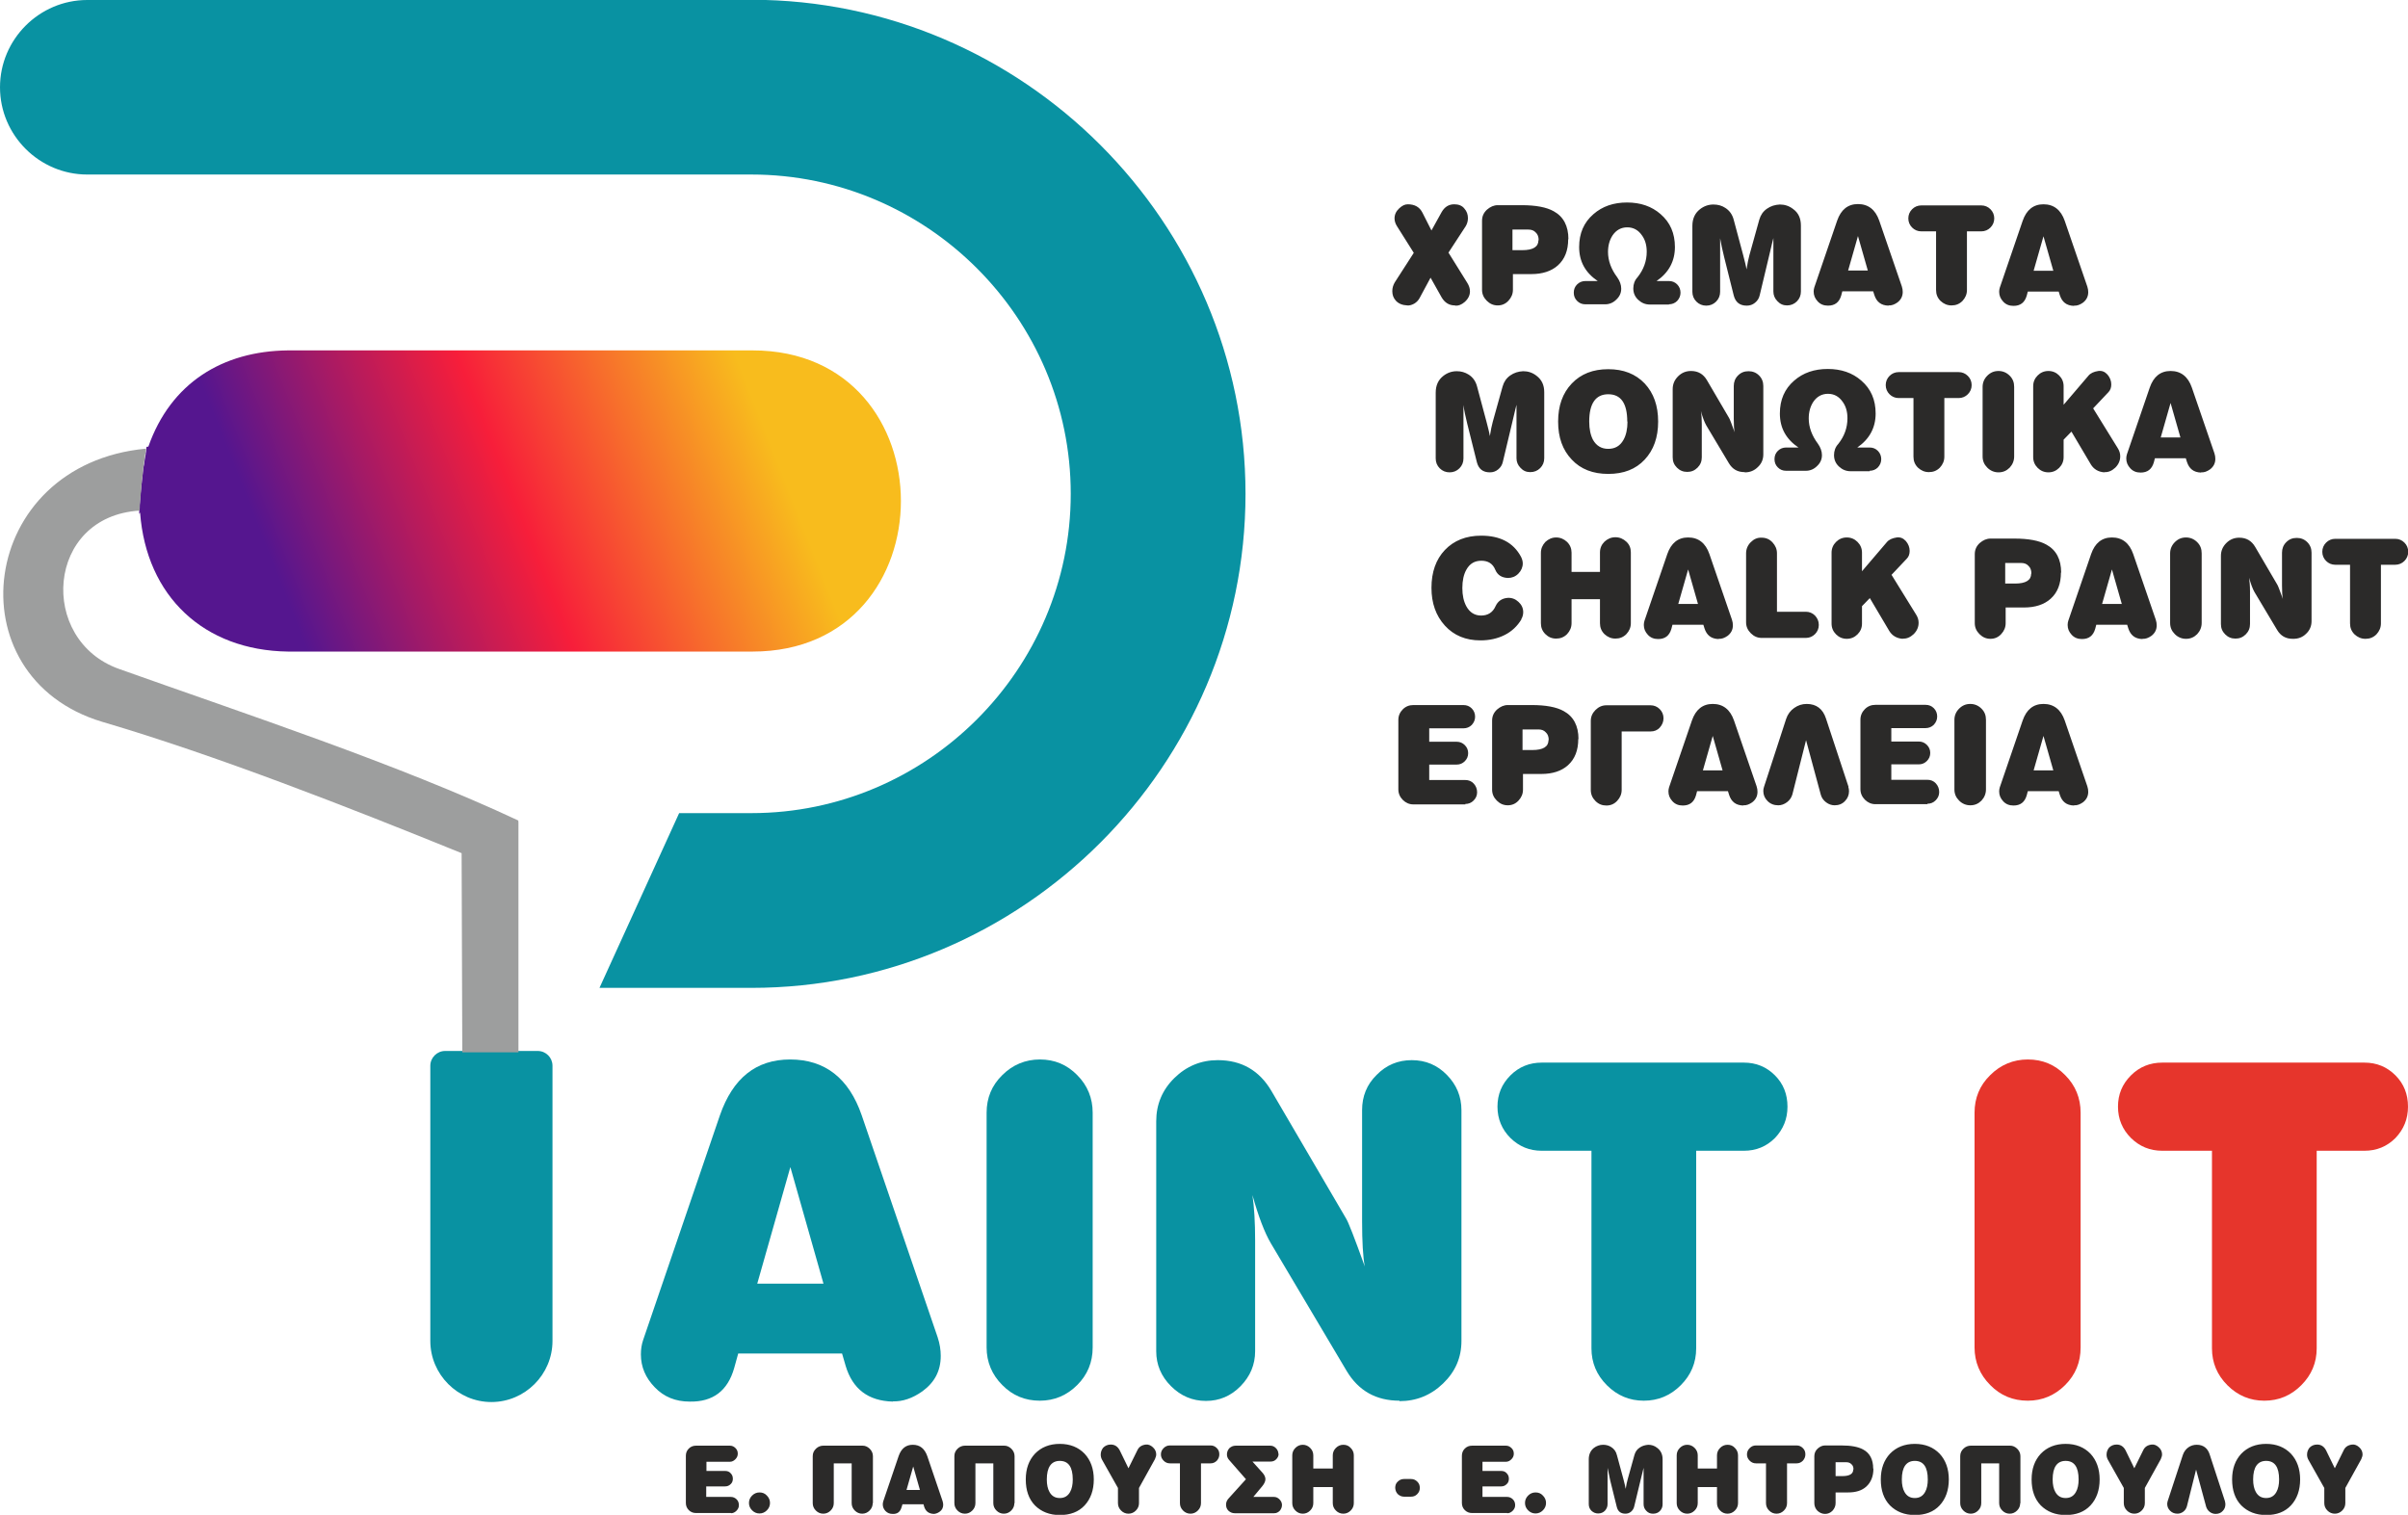 <?xml version="1.0" encoding="UTF-8"?>
<!DOCTYPE svg PUBLIC "-//W3C//DTD SVG 1.1//EN" "http://www.w3.org/Graphics/SVG/1.1/DTD/svg11.dtd">
<!-- Creator: CorelDRAW -->
<svg xmlns="http://www.w3.org/2000/svg" xml:space="preserve" width="42.952mm" height="27.022mm" version="1.1" style="shape-rendering:geometricPrecision; text-rendering:geometricPrecision; image-rendering:optimizeQuality; fill-rule:evenodd; clip-rule:evenodd"
viewBox="0 0 10.761 6.77"
 xmlns:xlink="http://www.w3.org/1999/xlink"
 xmlns:xodm="http://www.corel.com/coreldraw/odm/2003">
 <defs>
  <style type="text/css">
   <![CDATA[
    .fil3 {fill:#9D9E9E}
    .fil1 {fill:#0992A2}
    .fil0 {fill:#2B2A29;fill-rule:nonzero}
    .fil5 {fill:#E6352C;fill-rule:nonzero}
    .fil4 {fill:#0992A2;fill-rule:nonzero}
    .fil2 {fill:url(#id0)}
   ]]>
  </style>
  <linearGradient id="id0" gradientUnits="userSpaceOnUse" x1="1.272" y1="2.656" x2="3.38" y2="1.821">
   <stop offset="0" style="stop-opacity:1; stop-color:#55168F"/>
   <stop offset="0.239" style="stop-opacity:1; stop-color:#A61A65"/>
   <stop offset="0.49" style="stop-opacity:1; stop-color:#F71E3A"/>
   <stop offset="0.741" style="stop-opacity:1; stop-color:#F76D2C"/>
   <stop offset="1" style="stop-opacity:1; stop-color:#F8BC1D"/>
  </linearGradient>
 </defs>
 <g id="Layer_x0020_1">
  <path class="fil0" d="M3.268 6.762l-0.158 0c-0.012,0 -0.023,-0.004 -0.032,-0.013 -0.009,-0.009 -0.013,-0.02 -0.013,-0.032l0 -0.211c0,-0.012 0.004,-0.023 0.013,-0.032 0.009,-0.009 0.02,-0.013 0.032,-0.013l0.152 0c0.01,0 0.018,0.004 0.025,0.011 0.007,0.007 0.01,0.015 0.01,0.025 0,0.01 -0.004,0.018 -0.011,0.025 -0.007,0.007 -0.015,0.011 -0.025,0.011l-0.104 0 0 0.041 0.084 0c0.009,0 0.018,0.003 0.024,0.01 0.007,0.007 0.01,0.015 0.01,0.025 0,0.009 -0.003,0.018 -0.01,0.024 -0.007,0.007 -0.015,0.01 -0.025,0.01l-0.084 0 0 0.047 0.11 0c0.01,0 0.019,0.004 0.026,0.011 0.007,0.007 0.01,0.016 0.01,0.026 -0,0.01 -0.004,0.018 -0.011,0.025 -0.007,0.007 -0.015,0.011 -0.025,0.011zm0.126 -0.092c0.013,0 0.024,0.004 0.033,0.014 0.009,0.009 0.014,0.02 0.014,0.033 0,0.013 -0.005,0.024 -0.014,0.033 -0.009,0.009 -0.02,0.014 -0.033,0.014 -0.013,0 -0.024,-0.005 -0.033,-0.014 -0.009,-0.009 -0.014,-0.02 -0.014,-0.033 0,-0.013 0.005,-0.024 0.014,-0.033 0.009,-0.009 0.02,-0.014 0.033,-0.014zm0.506 0.048c0,0.013 -0.005,0.024 -0.014,0.033 -0.009,0.009 -0.02,0.014 -0.033,0.014 -0.013,0 -0.024,-0.005 -0.033,-0.014 -0.009,-0.009 -0.014,-0.02 -0.014,-0.033l0 -0.178 -0.08 0 0 0.178c0,0.013 -0.005,0.024 -0.014,0.033 -0.009,0.009 -0.02,0.014 -0.033,0.014 -0.013,0 -0.024,-0.005 -0.033,-0.014 -0.009,-0.009 -0.014,-0.02 -0.014,-0.033l0 -0.21c0,-0.014 0.005,-0.025 0.016,-0.035 0.009,-0.008 0.02,-0.012 0.031,-0.012l0.176 0c0.011,0 0.021,0.004 0.031,0.013 0.01,0.01 0.015,0.021 0.015,0.034l0 0.21zm0.273 0.048c-0.022,-0.001 -0.036,-0.011 -0.043,-0.032l-0.003 -0.011 -0.094 0 -0.004 0.013c-0.006,0.021 -0.019,0.031 -0.04,0.03 -0.013,0 -0.023,-0.004 -0.032,-0.013 -0.008,-0.009 -0.012,-0.018 -0.012,-0.03 0,-0.004 0.001,-0.009 0.002,-0.013l0.069 -0.203c0.012,-0.034 0.033,-0.05 0.063,-0.05 0.032,0 0.053,0.017 0.065,0.051l0.068 0.2c0.002,0.006 0.003,0.012 0.003,0.017 0,0.013 -0.005,0.024 -0.017,0.032 -0.009,0.006 -0.018,0.009 -0.026,0.009zm-0.062 -0.107l-0.03 -0.105 -0.03 0.105 0.06 0zm0.422 0.059c0,0.013 -0.005,0.024 -0.014,0.033 -0.009,0.009 -0.02,0.014 -0.033,0.014 -0.013,0 -0.024,-0.005 -0.033,-0.014 -0.009,-0.009 -0.014,-0.02 -0.014,-0.033l0 -0.178 -0.08 0 0 0.178c0,0.013 -0.005,0.024 -0.014,0.033 -0.009,0.009 -0.02,0.014 -0.033,0.014 -0.013,0 -0.024,-0.005 -0.033,-0.014 -0.009,-0.009 -0.014,-0.02 -0.014,-0.033l0 -0.21c0,-0.014 0.005,-0.025 0.016,-0.035 0.009,-0.008 0.02,-0.012 0.031,-0.012l0.176 0c0.011,0 0.021,0.004 0.031,0.013 0.01,0.01 0.015,0.021 0.015,0.034l0 0.21zm0.355 -0.106c0,0.048 -0.014,0.087 -0.041,0.116 -0.027,0.029 -0.064,0.043 -0.111,0.043 -0.046,0 -0.083,-0.015 -0.111,-0.043 -0.028,-0.029 -0.041,-0.068 -0.041,-0.116 0,-0.048 0.014,-0.086 0.041,-0.115 0.028,-0.029 0.065,-0.044 0.111,-0.044 0.046,0 0.083,0.015 0.111,0.044 0.027,0.029 0.041,0.068 0.041,0.115zm-0.094 0c0,-0.055 -0.019,-0.083 -0.058,-0.083 -0.038,0 -0.058,0.028 -0.058,0.083 0,0.023 0.004,0.042 0.012,0.056 0.01,0.018 0.025,0.027 0.046,0.027 0.021,0 0.036,-0.009 0.046,-0.027 0.008,-0.014 0.012,-0.033 0.012,-0.056zm0.368 -0.092l-0.072 0.13 0 0.068c0,0.013 -0.005,0.024 -0.014,0.033 -0.009,0.009 -0.02,0.014 -0.033,0.014 -0.013,0 -0.024,-0.005 -0.033,-0.014 -0.009,-0.009 -0.014,-0.02 -0.014,-0.033l0 -0.068 -0.071 -0.126c-0.004,-0.007 -0.006,-0.015 -0.006,-0.023 0,-0.012 0.004,-0.022 0.011,-0.031 0.009,-0.009 0.02,-0.014 0.034,-0.014 0.018,0 0.031,0.009 0.04,0.026l0.039 0.08 0.04 -0.081c0.007,-0.015 0.02,-0.023 0.038,-0.025 0.011,-0.001 0.021,0.003 0.031,0.012 0.01,0.009 0.015,0.02 0.015,0.032 0,0.006 -0.002,0.013 -0.005,0.019zm0.248 0.02l-0.043 0 0 0.178c0,0.013 -0.005,0.024 -0.014,0.033 -0.009,0.009 -0.02,0.014 -0.033,0.014 -0.013,0 -0.024,-0.005 -0.033,-0.014 -0.009,-0.009 -0.014,-0.02 -0.014,-0.033l0 -0.178 -0.045 0c-0.011,0 -0.02,-0.004 -0.028,-0.012 -0.008,-0.008 -0.012,-0.017 -0.012,-0.028 0,-0.011 0.004,-0.02 0.012,-0.028 0.008,-0.008 0.017,-0.012 0.028,-0.012l0.182 0c0.011,0 0.02,0.004 0.028,0.012 0.008,0.008 0.011,0.017 0.011,0.028 0,0.011 -0.004,0.02 -0.011,0.028 -0.008,0.008 -0.017,0.012 -0.028,0.012zm0.304 -0.043c0,0.01 -0.004,0.018 -0.011,0.025 -0.007,0.007 -0.015,0.01 -0.025,0.01l-0.081 0 0.045 0.05c0.009,0.01 0.013,0.02 0.013,0.029 0,0.009 -0.005,0.02 -0.014,0.031l-0.04 0.048 0.092 0c0.01,0 0.018,0.004 0.025,0.011 0.007,0.007 0.011,0.016 0.011,0.025 0,0.01 -0.004,0.019 -0.01,0.026 -0.007,0.007 -0.015,0.011 -0.025,0.011l-0.176 0c-0.011,0 -0.02,-0.004 -0.028,-0.011 -0.008,-0.008 -0.011,-0.017 -0.011,-0.028 0,-0.011 0.005,-0.021 0.013,-0.029l0.076 -0.084 -0.076 -0.087c-0.006,-0.007 -0.009,-0.015 -0.009,-0.024 0,-0.011 0.004,-0.02 0.011,-0.028 0.008,-0.007 0.017,-0.011 0.028,-0.011l0.155 0c0.01,0 0.018,0.004 0.025,0.011 0.007,0.007 0.011,0.016 0.011,0.026zm0.336 0.221c0,0.013 -0.005,0.024 -0.014,0.033 -0.009,0.009 -0.02,0.014 -0.033,0.014 -0.013,0 -0.024,-0.005 -0.033,-0.014 -0.009,-0.009 -0.014,-0.02 -0.014,-0.033l0 -0.072 -0.087 0 0 0.072c0,0.013 -0.005,0.024 -0.014,0.033 -0.009,0.009 -0.02,0.014 -0.033,0.014 -0.013,0 -0.024,-0.005 -0.033,-0.014 -0.009,-0.009 -0.014,-0.02 -0.014,-0.033l0 -0.214c0,-0.013 0.005,-0.024 0.014,-0.033 0.009,-0.009 0.02,-0.014 0.033,-0.014 0.013,0 0.024,0.005 0.033,0.014 0.009,0.009 0.014,0.02 0.014,0.033l0 0.059 0.087 0 0 -0.059c0,-0.013 0.005,-0.024 0.014,-0.033 0.009,-0.009 0.02,-0.014 0.033,-0.014 0.013,0 0.024,0.004 0.033,0.014 0.009,0.009 0.014,0.02 0.014,0.033l0 0.214zm0.257 -0.029l-0.032 0c-0.011,0 -0.02,-0.004 -0.028,-0.011 -0.008,-0.008 -0.011,-0.017 -0.012,-0.028 -0,-0.011 0.003,-0.021 0.011,-0.028 0.008,-0.008 0.017,-0.012 0.028,-0.012l0.032 0c0.011,0 0.02,0.004 0.028,0.012 0.008,0.008 0.011,0.017 0.011,0.028 -0,0.011 -0.004,0.02 -0.012,0.028 -0.008,0.008 -0.017,0.011 -0.028,0.011zm0.429 0.073l-0.158 0c-0.012,0 -0.023,-0.004 -0.032,-0.013 -0.009,-0.009 -0.013,-0.02 -0.013,-0.032l0 -0.211c0,-0.012 0.004,-0.023 0.013,-0.032 0.009,-0.009 0.02,-0.013 0.032,-0.013l0.152 0c0.01,0 0.018,0.004 0.025,0.011 0.007,0.007 0.01,0.015 0.01,0.025 0,0.01 -0.004,0.018 -0.011,0.025 -0.007,0.007 -0.015,0.011 -0.025,0.011l-0.104 0 0 0.041 0.084 0c0.009,0 0.018,0.003 0.024,0.01 0.007,0.007 0.01,0.015 0.01,0.025 0,0.009 -0.003,0.018 -0.01,0.024 -0.007,0.007 -0.015,0.01 -0.024,0.01l-0.084 0 0 0.047 0.11 0c0.01,0 0.019,0.004 0.026,0.011 0.007,0.007 0.01,0.016 0.01,0.026 -0,0.01 -0.004,0.018 -0.011,0.025 -0.007,0.007 -0.015,0.011 -0.025,0.011zm0.126 -0.092c0.013,0 0.024,0.004 0.033,0.014 0.009,0.009 0.014,0.02 0.014,0.033 0,0.013 -0.005,0.024 -0.014,0.033 -0.009,0.009 -0.02,0.014 -0.033,0.014 -0.013,0 -0.024,-0.005 -0.033,-0.014 -0.009,-0.009 -0.014,-0.02 -0.014,-0.033 0,-0.013 0.005,-0.024 0.014,-0.033 0.009,-0.009 0.02,-0.014 0.033,-0.014zm0.524 0.095c-0.011,0 -0.021,-0.004 -0.029,-0.013 -0.008,-0.008 -0.012,-0.018 -0.012,-0.03l0 -0.162c-0.001,0.004 -0.005,0.022 -0.013,0.053l-0.029 0.12c-0.002,0.009 -0.007,0.017 -0.014,0.023 -0.007,0.006 -0.016,0.009 -0.025,0.009 -0.021,0 -0.034,-0.01 -0.039,-0.031l-0.029 -0.117c-0.005,-0.022 -0.009,-0.041 -0.012,-0.057 0,0.012 0,0.031 0,0.056l0 0.106c0,0.012 -0.004,0.021 -0.012,0.03 -0.008,0.008 -0.018,0.012 -0.03,0.012 -0.012,0 -0.021,-0.004 -0.03,-0.012 -0.008,-0.008 -0.012,-0.018 -0.012,-0.03l0 -0.2c0,-0.022 0.008,-0.039 0.023,-0.051 0.012,-0.009 0.026,-0.014 0.041,-0.014 0.013,0 0.025,0.003 0.036,0.01 0.013,0.008 0.022,0.02 0.026,0.037l0.029 0.107c0.004,0.016 0.008,0.031 0.01,0.043 0.003,-0.018 0.006,-0.033 0.009,-0.043l0.03 -0.108c0.004,-0.014 0.011,-0.025 0.023,-0.033 0.011,-0.008 0.025,-0.012 0.039,-0.013 0.014,-0 0.028,0.004 0.04,0.014 0.016,0.012 0.024,0.029 0.024,0.051l0 0.201c0,0.012 -0.004,0.021 -0.012,0.03 -0.008,0.008 -0.018,0.012 -0.03,0.012zm0.381 -0.047c0,0.013 -0.005,0.024 -0.014,0.033 -0.009,0.009 -0.02,0.014 -0.033,0.014 -0.013,0 -0.024,-0.005 -0.033,-0.014 -0.009,-0.009 -0.014,-0.02 -0.014,-0.033l0 -0.072 -0.086 0 0 0.072c0,0.013 -0.005,0.024 -0.014,0.033 -0.009,0.009 -0.02,0.014 -0.033,0.014 -0.013,0 -0.024,-0.005 -0.033,-0.014 -0.009,-0.009 -0.014,-0.02 -0.014,-0.033l0 -0.214c0,-0.013 0.005,-0.024 0.014,-0.033 0.009,-0.009 0.02,-0.014 0.033,-0.014 0.013,0 0.024,0.005 0.033,0.014 0.009,0.009 0.014,0.02 0.014,0.033l0 0.059 0.086 0 0 -0.059c0,-0.013 0.005,-0.024 0.014,-0.033 0.009,-0.009 0.02,-0.014 0.033,-0.014 0.013,0 0.024,0.004 0.033,0.014 0.009,0.009 0.014,0.02 0.014,0.033l0 0.214zm0.262 -0.178l-0.043 0 0 0.178c0,0.013 -0.005,0.024 -0.014,0.033 -0.009,0.009 -0.02,0.014 -0.033,0.014 -0.013,0 -0.024,-0.005 -0.033,-0.014 -0.009,-0.009 -0.014,-0.02 -0.014,-0.033l0 -0.178 -0.045 0c-0.011,0 -0.02,-0.004 -0.028,-0.012 -0.008,-0.008 -0.012,-0.017 -0.012,-0.028 0,-0.011 0.004,-0.02 0.012,-0.028 0.008,-0.008 0.017,-0.012 0.028,-0.012l0.182 0c0.011,0 0.02,0.004 0.028,0.012 0.008,0.008 0.011,0.017 0.011,0.028 0,0.011 -0.004,0.02 -0.011,0.028 -0.008,0.008 -0.017,0.012 -0.028,0.012zm0.343 0.024c0,0.034 -0.011,0.061 -0.032,0.08 -0.02,0.018 -0.047,0.026 -0.081,0.026l-0.056 0 0 0.048c0,0.013 -0.005,0.024 -0.014,0.034 -0.009,0.009 -0.02,0.014 -0.033,0.014 -0.013,0 -0.024,-0.005 -0.034,-0.014 -0.009,-0.009 -0.014,-0.021 -0.014,-0.034l0 -0.21c0,-0.013 0.005,-0.025 0.015,-0.034 0.01,-0.009 0.021,-0.014 0.033,-0.014l0.073 0c0.043,0 0.075,0.006 0.097,0.018 0.03,0.016 0.045,0.045 0.045,0.085zm-0.089 0.003c0,-0.01 -0.003,-0.018 -0.009,-0.023 -0.006,-0.006 -0.013,-0.009 -0.023,-0.009l-0.048 0 0 0.062 0.03 0c0.033,0 0.049,-0.01 0.049,-0.03zm0.426 0.045c0,0.048 -0.014,0.087 -0.041,0.116 -0.027,0.029 -0.064,0.043 -0.111,0.043 -0.046,0 -0.083,-0.015 -0.111,-0.043 -0.028,-0.029 -0.041,-0.068 -0.041,-0.116 0,-0.048 0.014,-0.086 0.041,-0.115 0.028,-0.029 0.065,-0.044 0.111,-0.044 0.046,0 0.083,0.015 0.111,0.044 0.027,0.029 0.041,0.068 0.041,0.115zm-0.094 0c0,-0.055 -0.019,-0.083 -0.058,-0.083 -0.038,0 -0.058,0.028 -0.058,0.083 0,0.023 0.004,0.042 0.012,0.056 0.01,0.018 0.025,0.027 0.046,0.027 0.021,0 0.036,-0.009 0.046,-0.027 0.008,-0.014 0.012,-0.033 0.012,-0.056zm0.413 0.106c0,0.013 -0.005,0.024 -0.014,0.033 -0.009,0.009 -0.02,0.014 -0.033,0.014 -0.013,0 -0.024,-0.005 -0.033,-0.014 -0.009,-0.009 -0.014,-0.02 -0.014,-0.033l0 -0.178 -0.08 0 0 0.178c0,0.013 -0.005,0.024 -0.014,0.033 -0.009,0.009 -0.02,0.014 -0.033,0.014 -0.013,0 -0.024,-0.005 -0.033,-0.014 -0.009,-0.009 -0.014,-0.02 -0.014,-0.033l0 -0.21c0,-0.014 0.005,-0.025 0.016,-0.035 0.009,-0.008 0.02,-0.012 0.031,-0.012l0.176 0c0.011,0 0.021,0.004 0.031,0.013 0.01,0.01 0.015,0.021 0.015,0.034l0 0.21zm0.355 -0.106c0,0.048 -0.014,0.087 -0.041,0.116 -0.027,0.029 -0.064,0.043 -0.111,0.043 -0.046,0 -0.083,-0.015 -0.111,-0.043 -0.028,-0.029 -0.041,-0.068 -0.041,-0.116 0,-0.048 0.014,-0.086 0.041,-0.115 0.028,-0.029 0.065,-0.044 0.111,-0.044 0.046,0 0.083,0.015 0.111,0.044 0.027,0.029 0.041,0.068 0.041,0.115zm-0.094 0c0,-0.055 -0.019,-0.083 -0.058,-0.083 -0.038,0 -0.058,0.028 -0.058,0.083 0,0.023 0.004,0.042 0.012,0.056 0.01,0.018 0.025,0.027 0.046,0.027 0.021,0 0.036,-0.009 0.046,-0.027 0.008,-0.014 0.012,-0.033 0.012,-0.056zm0.368 -0.092l-0.072 0.13 0 0.068c0,0.013 -0.005,0.024 -0.014,0.033 -0.009,0.009 -0.02,0.014 -0.033,0.014 -0.013,0 -0.024,-0.005 -0.033,-0.014 -0.009,-0.009 -0.014,-0.02 -0.014,-0.033l0 -0.068 -0.071 -0.126c-0.004,-0.007 -0.006,-0.015 -0.006,-0.023 0,-0.012 0.004,-0.022 0.011,-0.031 0.009,-0.009 0.02,-0.014 0.034,-0.014 0.018,0 0.031,0.009 0.04,0.026l0.039 0.08 0.04 -0.081c0.007,-0.015 0.02,-0.023 0.038,-0.025 0.011,-0.001 0.021,0.003 0.031,0.012 0.01,0.009 0.015,0.02 0.015,0.032 0,0.006 -0.002,0.013 -0.005,0.019zm0.286 0.19c0.001,0.004 0.002,0.008 0.002,0.013 0,0.012 -0.004,0.022 -0.012,0.03 -0.008,0.009 -0.019,0.013 -0.032,0.013 -0.009,0 -0.018,-0.003 -0.026,-0.009 -0.008,-0.006 -0.013,-0.014 -0.016,-0.023l-0.045 -0.166 -0.041 0.164c-0.003,0.01 -0.008,0.018 -0.016,0.024 -0.008,0.006 -0.017,0.009 -0.026,0.009 -0.013,0 -0.024,-0.004 -0.033,-0.013 -0.009,-0.009 -0.013,-0.019 -0.013,-0.031 0,-0.004 0.001,-0.008 0.002,-0.012l0.068 -0.207c0.005,-0.014 0.013,-0.025 0.024,-0.033 0.011,-0.008 0.024,-0.012 0.038,-0.012 0.029,0 0.049,0.015 0.058,0.044l0.068 0.208zm0.336 -0.098c0,0.048 -0.014,0.087 -0.041,0.116 -0.027,0.029 -0.064,0.043 -0.111,0.043 -0.046,0 -0.083,-0.015 -0.111,-0.043 -0.028,-0.029 -0.041,-0.068 -0.041,-0.116 0,-0.048 0.014,-0.086 0.041,-0.115 0.028,-0.029 0.065,-0.044 0.111,-0.044 0.046,0 0.083,0.015 0.111,0.044 0.027,0.029 0.041,0.068 0.041,0.115zm-0.094 0c0,-0.055 -0.019,-0.083 -0.058,-0.083 -0.038,0 -0.058,0.028 -0.058,0.083 0,0.023 0.004,0.042 0.012,0.056 0.01,0.018 0.025,0.027 0.046,0.027 0.021,0 0.036,-0.009 0.046,-0.027 0.008,-0.014 0.012,-0.033 0.012,-0.056zm0.368 -0.092l-0.072 0.13 0 0.068c0,0.013 -0.005,0.024 -0.014,0.033 -0.009,0.009 -0.02,0.014 -0.033,0.014 -0.013,0 -0.024,-0.005 -0.033,-0.014 -0.009,-0.009 -0.014,-0.02 -0.014,-0.033l0 -0.068 -0.071 -0.126c-0.004,-0.007 -0.006,-0.015 -0.006,-0.023 0,-0.012 0.004,-0.022 0.011,-0.031 0.009,-0.009 0.02,-0.014 0.034,-0.014 0.018,0 0.031,0.009 0.04,0.026l0.039 0.08 0.04 -0.081c0.007,-0.015 0.02,-0.023 0.038,-0.025 0.011,-0.001 0.021,0.003 0.031,0.012 0.01,0.009 0.015,0.02 0.015,0.032 0,0.006 -0.002,0.013 -0.005,0.019z"/>
  <path class="fil1" d="M2.065 4.697l0 0 -0.076 0c-0.036,0 -0.066,0.03 -0.066,0.066l0 1.23c0,0.15 0.123,0.273 0.273,0.273 0.15,0 0.273,-0.123 0.273,-0.273l0 -1.23c0,-0.036 -0.029,-0.066 -0.066,-0.066l-0.088 0 0 -0 -0.251 0z"/>
  <path class="fil2" d="M0.626 2.291c0.028,0.374 0.285,0.616 0.661,0.621l2.076 0c0.884,0 0.884,-1.346 0,-1.346l-2.076 0c-0.293,0.003 -0.524,0.146 -0.624,0.43 -0.003,0 -0.005,0.001 -0.008,0.001l-0.001 0.005 -0 0.002 -0 0.003 -0.001 0.005 -0 0.001 -0.001 0.009 -0.001 0.005 -0 0.003 -0 0.001 -0.001 0.005 -0.001 0.005 -0.001 0.005 -0.001 0.005 -0.001 0.009 -0.001 0.005 -0.001 0.009 -0 0 -0.001 0.005 -0.001 0.005 -0.001 0.005c-0.002,0.015 -0.004,0.031 -0.005,0.046l-0.001 0.005c-0.005,0.044 -0.009,0.088 -0.012,0.132l-0 0.002 -0.001 0.009 -0 0.005c-0,0.003 -0,0.006 -0.001,0.009z"/>
  <path class="fil3" d="M2.316 3.667l0 0c-0.535,-0.251 -1.219,-0.476 -1.783,-0.677 -0.364,-0.128 -0.329,-0.683 0.091,-0.708l0 -0.004c0.001,-0.007 0.001,-0.014 0.001,-0.021l0 -0.002c0,-0.003 0,-0.005 0.001,-0.008l0 -0.004c0.001,-0.007 0.001,-0.014 0.002,-0.021l0 -0.001 0 -0.004c0,-0.003 0.001,-0.005 0.001,-0.008l0 -0.001c0,-0.004 0.001,-0.008 0.001,-0.011l0 -0.002 0.001 -0.008 0 -0.004 0.001 -0.009 0 -0 0 -0.004c0.001,-0.007 0.002,-0.014 0.002,-0.021l0 -0.001 0.001 -0.008 0.001 -0.004c0.002,-0.019 0.004,-0.039 0.006,-0.058l0.001 -0.004 0 -0.001 0.001 -0.007 0 -0.001 0.001 -0.004c0.001,-0.01 0.003,-0.021 0.004,-0.031l0.001 -0.004 0.001 -0.009 0 -0 0.001 -0.004 0 -0.003 0 -0.001 0.001 -0.004c-0.753,0.07 -0.867,1.02 -0.196,1.221 0.507,0.149 1.107,0.384 1.606,0.587l0.003 0.89 0.251 0c0,-0.056 -0,-0.949 0,-1.028z"/>
  <path class="fil1" d="M3.359 0l-2.969 0c-0.215,0 -0.39,0.176 -0.39,0.39 0,0.215 0.176,0.39 0.39,0.39l0.138 0 1.228 0 1.602 0c0.785,0 1.427,0.642 1.427,1.427 0,0.785 -0.642,1.427 -1.427,1.427l-0.323 0 -0.356 0.781 0.679 0c1.214,0 2.208,-0.994 2.208,-2.208 0,-1.214 -0.994,-2.208 -2.208,-2.208z"/>
  <path class="fil4" d="M3.99 6.264c-0.11,-0.003 -0.18,-0.056 -0.211,-0.16l-0.016 -0.055 -0.464 0 -0.018 0.065c-0.029,0.102 -0.095,0.152 -0.199,0.15 -0.063,0 -0.115,-0.021 -0.156,-0.064 -0.041,-0.042 -0.062,-0.091 -0.062,-0.147 0,-0.022 0.003,-0.043 0.01,-0.064l0.343 -1.004c0.058,-0.167 0.162,-0.25 0.314,-0.25 0.156,0 0.263,0.084 0.32,0.25l0.339 0.991c0.01,0.03 0.014,0.058 0.014,0.084 0,0.066 -0.027,0.118 -0.082,0.158 -0.045,0.032 -0.089,0.046 -0.131,0.045zm-0.31 -0.527l-0.148 -0.521 -0.148 0.521 0.296 0z"/>
  <path id="_1" class="fil4" d="M4.883 6.022c0,0.066 -0.023,0.122 -0.069,0.168 -0.046,0.046 -0.102,0.07 -0.167,0.07 -0.066,0 -0.122,-0.023 -0.168,-0.07 -0.046,-0.046 -0.07,-0.103 -0.07,-0.168l0 -1.049c0,-0.066 0.023,-0.122 0.07,-0.168 0.046,-0.046 0.103,-0.07 0.168,-0.07 0.066,0 0.121,0.023 0.167,0.07 0.046,0.046 0.069,0.103 0.069,0.168l0 1.049z"/>
  <path id="_2" class="fil4" d="M6.254 6.26c-0.104,0 -0.183,-0.044 -0.236,-0.133l-0.339 -0.571c-0.027,-0.046 -0.055,-0.118 -0.082,-0.215 0.008,0.055 0.012,0.122 0.012,0.203l0 0.495c0,0.06 -0.022,0.112 -0.065,0.156 -0.043,0.044 -0.095,0.066 -0.155,0.066 -0.06,0 -0.112,-0.022 -0.156,-0.066 -0.044,-0.044 -0.066,-0.096 -0.066,-0.156l0 -1.028c0,-0.075 0.027,-0.14 0.081,-0.193 0.054,-0.053 0.119,-0.08 0.194,-0.08 0.106,0 0.186,0.046 0.24,0.138l0.333 0.569c0.01,0.015 0.038,0.087 0.084,0.215 -0.008,-0.042 -0.012,-0.11 -0.012,-0.203l0 -0.496c0,-0.061 0.021,-0.114 0.065,-0.157 0.043,-0.044 0.095,-0.066 0.157,-0.066 0.062,0 0.114,0.022 0.157,0.066 0.043,0.044 0.065,0.096 0.065,0.158l0 1.031c0,0.074 -0.027,0.137 -0.082,0.19 -0.055,0.053 -0.12,0.079 -0.195,0.079z"/>
  <path id="_3" class="fil4" d="M7.793 5.143l-0.213 0 0 0.883c0,0.064 -0.023,0.119 -0.069,0.165 -0.046,0.046 -0.101,0.069 -0.165,0.069 -0.064,0 -0.119,-0.023 -0.165,-0.069 -0.046,-0.046 -0.069,-0.101 -0.069,-0.165l0 -0.883 -0.222 0c-0.055,0 -0.101,-0.019 -0.14,-0.057 -0.038,-0.038 -0.058,-0.085 -0.058,-0.14 0,-0.055 0.019,-0.101 0.058,-0.14 0.038,-0.038 0.085,-0.057 0.14,-0.057l0.903 0c0.055,0 0.101,0.019 0.139,0.057 0.038,0.038 0.056,0.085 0.056,0.14 0,0.055 -0.019,0.101 -0.056,0.14 -0.038,0.038 -0.084,0.057 -0.139,0.057z"/>
  <path id="_4" class="fil5" d="M9.298 6.022c0,0.066 -0.023,0.122 -0.069,0.168 -0.046,0.046 -0.102,0.07 -0.167,0.07 -0.066,0 -0.122,-0.023 -0.168,-0.07 -0.046,-0.046 -0.07,-0.103 -0.07,-0.168l0 -1.049c0,-0.066 0.023,-0.122 0.07,-0.168 0.046,-0.046 0.103,-0.07 0.168,-0.07 0.066,0 0.121,0.023 0.167,0.07 0.046,0.046 0.069,0.103 0.069,0.168l0 1.049z"/>
  <path id="_5" class="fil5" d="M10.566 5.143l-0.213 0 0 0.883c0,0.064 -0.023,0.119 -0.069,0.165 -0.046,0.046 -0.101,0.069 -0.165,0.069 -0.064,0 -0.119,-0.023 -0.165,-0.069 -0.046,-0.046 -0.069,-0.101 -0.069,-0.165l0 -0.883 -0.222 0c-0.055,0 -0.101,-0.019 -0.14,-0.057 -0.038,-0.038 -0.058,-0.085 -0.058,-0.14 0,-0.055 0.019,-0.101 0.058,-0.14 0.038,-0.038 0.085,-0.057 0.14,-0.057l0.903 0c0.055,0 0.101,0.019 0.139,0.057 0.038,0.038 0.056,0.085 0.056,0.14 0,0.055 -0.019,0.101 -0.056,0.14 -0.038,0.038 -0.084,0.057 -0.139,0.057z"/>
  <path class="fil0" d="M6.502 1.365c-0.026,0 -0.045,-0.012 -0.059,-0.035l-0.05 -0.089 -0.049 0.091c-0.006,0.011 -0.014,0.019 -0.024,0.025 -0.011,0.006 -0.021,0.009 -0.031,0.008 -0.022,-0.001 -0.039,-0.008 -0.051,-0.021 -0.011,-0.012 -0.016,-0.026 -0.016,-0.043 0,-0.014 0.004,-0.027 0.011,-0.039l0.085 -0.132 -0.075 -0.119c-0.007,-0.011 -0.011,-0.023 -0.011,-0.035 0,-0.017 0.007,-0.032 0.021,-0.045 0.013,-0.012 0.025,-0.018 0.038,-0.018 0.031,-0 0.053,0.012 0.066,0.038l0.04 0.079 0.046 -0.083c0.013,-0.022 0.031,-0.034 0.056,-0.034 0.019,0 0.035,0.006 0.045,0.019 0.011,0.012 0.016,0.027 0.016,0.043 0,0.014 -0.004,0.026 -0.01,0.036l-0.077 0.118 0.084 0.135c0.008,0.013 0.012,0.025 0.012,0.038 0,0.018 -0.008,0.034 -0.024,0.048 -0.014,0.012 -0.028,0.017 -0.041,0.016zm0.506 -0.296c0,0.05 -0.015,0.089 -0.046,0.117 -0.029,0.026 -0.069,0.039 -0.119,0.039l-0.082 0 0 0.07c0,0.019 -0.007,0.035 -0.02,0.049 -0.013,0.014 -0.029,0.021 -0.048,0.021 -0.019,0 -0.035,-0.007 -0.049,-0.021 -0.014,-0.014 -0.021,-0.03 -0.021,-0.049l0 -0.308c0,-0.02 0.007,-0.036 0.022,-0.05 0.015,-0.013 0.031,-0.02 0.048,-0.02l0.107 0c0.063,0 0.111,0.009 0.143,0.027 0.044,0.024 0.066,0.066 0.066,0.125zm-0.132 0.004c0,-0.014 -0.004,-0.026 -0.013,-0.034 -0.008,-0.009 -0.019,-0.013 -0.033,-0.013l-0.071 0 0 0.092 0.044 0c0.048,0 0.072,-0.015 0.072,-0.044zm0.583 0.288l-0.086 0c-0.02,0 -0.037,-0.007 -0.052,-0.021 -0.015,-0.014 -0.022,-0.031 -0.022,-0.051 0,-0.019 0.006,-0.036 0.019,-0.05 0.027,-0.034 0.041,-0.072 0.041,-0.114 0,-0.029 -0.007,-0.054 -0.022,-0.074 -0.016,-0.023 -0.038,-0.035 -0.065,-0.035 -0.027,0 -0.049,0.012 -0.065,0.035 -0.014,0.021 -0.021,0.046 -0.021,0.075 0,0.039 0.014,0.077 0.041,0.113 0.012,0.017 0.018,0.034 0.018,0.051 0,0.019 -0.007,0.035 -0.022,0.049 -0.014,0.014 -0.031,0.021 -0.05,0.021l-0.088 0c-0.015,0 -0.027,-0.005 -0.037,-0.015 -0.01,-0.01 -0.015,-0.022 -0.015,-0.037 0,-0.015 0.005,-0.027 0.015,-0.037 0.01,-0.01 0.023,-0.015 0.037,-0.015l0.055 0c-0.056,-0.038 -0.083,-0.088 -0.083,-0.152 0,-0.061 0.021,-0.11 0.064,-0.147 0.04,-0.035 0.09,-0.052 0.15,-0.052 0.06,0 0.11,0.017 0.15,0.052 0.043,0.037 0.064,0.086 0.064,0.147 0,0.063 -0.027,0.114 -0.082,0.152l0.055 0c0.015,0 0.027,0.005 0.037,0.015 0.01,0.01 0.015,0.023 0.015,0.037 0,0.014 -0.005,0.026 -0.015,0.037 -0.01,0.01 -0.023,0.015 -0.037,0.015zm0.527 0.004c-0.017,0 -0.031,-0.006 -0.043,-0.019 -0.012,-0.012 -0.018,-0.027 -0.018,-0.043l0 -0.239c-0.002,0.006 -0.008,0.033 -0.019,0.079l-0.042 0.176c-0.003,0.014 -0.01,0.025 -0.021,0.034 -0.011,0.009 -0.023,0.013 -0.037,0.013 -0.031,0 -0.05,-0.015 -0.058,-0.045l-0.043 -0.172c-0.008,-0.033 -0.014,-0.06 -0.018,-0.084 0,0.018 0,0.046 0,0.082l0 0.157c0,0.017 -0.006,0.032 -0.018,0.044 -0.012,0.012 -0.027,0.018 -0.044,0.018 -0.017,0 -0.032,-0.006 -0.044,-0.018 -0.012,-0.012 -0.018,-0.027 -0.018,-0.044l0 -0.294c0,-0.032 0.011,-0.057 0.034,-0.075 0.018,-0.014 0.038,-0.021 0.06,-0.021 0.02,0 0.038,0.005 0.053,0.015 0.019,0.012 0.032,0.03 0.038,0.054l0.042 0.157c0.006,0.024 0.012,0.045 0.015,0.064 0.004,-0.027 0.009,-0.049 0.013,-0.064l0.044 -0.158c0.006,-0.021 0.017,-0.037 0.034,-0.049 0.017,-0.012 0.036,-0.018 0.058,-0.019 0.021,-0 0.041,0.006 0.059,0.02 0.024,0.017 0.035,0.042 0.035,0.074l0 0.295c0,0.017 -0.006,0.032 -0.018,0.044 -0.012,0.012 -0.027,0.018 -0.044,0.018zm0.453 0.001c-0.033,-0.001 -0.053,-0.017 -0.063,-0.048l-0.005 -0.016 -0.138 0 -0.005 0.019c-0.009,0.03 -0.028,0.045 -0.059,0.045 -0.019,0 -0.034,-0.006 -0.046,-0.019 -0.012,-0.013 -0.018,-0.027 -0.018,-0.044 0,-0.006 0.001,-0.013 0.003,-0.019l0.102 -0.298c0.017,-0.049 0.048,-0.074 0.093,-0.074 0.046,0 0.078,0.025 0.095,0.074l0.101 0.294c0.003,0.009 0.004,0.017 0.004,0.025 0,0.019 -0.008,0.035 -0.024,0.047 -0.013,0.009 -0.026,0.014 -0.039,0.013zm-0.092 -0.157l-0.044 -0.154 -0.044 0.154 0.088 0zm0.506 -0.175l-0.063 0 0 0.262c0,0.019 -0.007,0.035 -0.02,0.049 -0.014,0.014 -0.03,0.02 -0.049,0.02 -0.019,0 -0.035,-0.007 -0.049,-0.02 -0.014,-0.014 -0.02,-0.03 -0.02,-0.049l0 -0.262 -0.066 0c-0.016,0 -0.03,-0.006 -0.041,-0.017 -0.011,-0.011 -0.017,-0.025 -0.017,-0.041 0,-0.016 0.006,-0.03 0.017,-0.041 0.011,-0.011 0.025,-0.017 0.041,-0.017l0.268 0c0.016,0 0.03,0.006 0.041,0.017 0.011,0.011 0.017,0.025 0.017,0.041 0,0.016 -0.006,0.03 -0.017,0.041 -0.011,0.011 -0.025,0.017 -0.041,0.017zm0.415 0.333c-0.033,-0.001 -0.053,-0.017 -0.063,-0.048l-0.005 -0.016 -0.138 0 -0.005 0.019c-0.009,0.03 -0.028,0.045 -0.059,0.045 -0.019,0 -0.034,-0.006 -0.046,-0.019 -0.012,-0.013 -0.018,-0.027 -0.018,-0.044 0,-0.006 0.001,-0.013 0.003,-0.019l0.102 -0.298c0.017,-0.049 0.048,-0.074 0.093,-0.074 0.046,0 0.078,0.025 0.095,0.074l0.101 0.294c0.003,0.009 0.004,0.017 0.004,0.025 0,0.019 -0.008,0.035 -0.024,0.047 -0.013,0.009 -0.026,0.014 -0.039,0.013zm-0.092 -0.157l-0.044 -0.154 -0.044 0.154 0.088 0zm-2.338 0.9c-0.017,0 -0.031,-0.006 -0.043,-0.019 -0.012,-0.012 -0.018,-0.027 -0.018,-0.043l0 -0.239c-0.002,0.006 -0.008,0.033 -0.019,0.079l-0.042 0.176c-0.003,0.014 -0.01,0.025 -0.021,0.034 -0.011,0.009 -0.023,0.013 -0.037,0.013 -0.031,0 -0.05,-0.015 -0.058,-0.045l-0.043 -0.172c-0.008,-0.033 -0.014,-0.06 -0.017,-0.084 0,0.018 0,0.046 0,0.082l0 0.157c0,0.017 -0.006,0.032 -0.018,0.044 -0.012,0.012 -0.027,0.018 -0.044,0.018 -0.017,0 -0.032,-0.006 -0.044,-0.018 -0.012,-0.012 -0.018,-0.027 -0.018,-0.044l0 -0.294c0,-0.032 0.011,-0.057 0.034,-0.075 0.018,-0.014 0.038,-0.021 0.06,-0.021 0.02,0 0.037,0.005 0.053,0.015 0.019,0.012 0.032,0.03 0.038,0.054l0.042 0.157c0.006,0.024 0.012,0.045 0.015,0.064 0.004,-0.027 0.009,-0.049 0.013,-0.064l0.044 -0.158c0.006,-0.021 0.017,-0.037 0.034,-0.049 0.017,-0.012 0.036,-0.018 0.058,-0.019 0.021,-0 0.041,0.006 0.059,0.02 0.024,0.018 0.035,0.042 0.035,0.074l0 0.295c0,0.017 -0.006,0.032 -0.018,0.044 -0.012,0.012 -0.027,0.018 -0.044,0.018zm0.572 -0.226c0,0.071 -0.02,0.127 -0.06,0.17 -0.04,0.043 -0.094,0.064 -0.163,0.064 -0.068,0 -0.123,-0.021 -0.163,-0.064 -0.041,-0.043 -0.061,-0.099 -0.061,-0.17 0,-0.07 0.02,-0.127 0.061,-0.17 0.041,-0.043 0.095,-0.064 0.163,-0.064 0.068,0 0.122,0.021 0.163,0.064 0.04,0.043 0.06,0.099 0.06,0.17zm-0.138 0c0,-0.081 -0.028,-0.122 -0.085,-0.122 -0.056,0 -0.085,0.041 -0.085,0.122 0,0.034 0.006,0.061 0.017,0.082 0.015,0.026 0.037,0.04 0.068,0.04 0.03,0 0.053,-0.013 0.068,-0.04 0.012,-0.021 0.018,-0.049 0.018,-0.082zm0.524 0.226c-0.031,0 -0.054,-0.013 -0.07,-0.04l-0.101 -0.169c-0.008,-0.014 -0.016,-0.035 -0.024,-0.064 0.003,0.016 0.004,0.036 0.004,0.06l0 0.147c0,0.018 -0.006,0.033 -0.019,0.046 -0.013,0.013 -0.028,0.019 -0.046,0.019 -0.018,0 -0.033,-0.006 -0.046,-0.019 -0.013,-0.013 -0.019,-0.028 -0.019,-0.046l0 -0.305c0,-0.022 0.008,-0.041 0.024,-0.057 0.016,-0.016 0.035,-0.024 0.058,-0.024 0.032,0 0.055,0.014 0.071,0.041l0.099 0.169c0.003,0.004 0.011,0.026 0.025,0.064 -0.003,-0.013 -0.004,-0.033 -0.004,-0.06l0 -0.147c0,-0.018 0.006,-0.034 0.019,-0.047 0.013,-0.013 0.028,-0.019 0.047,-0.019 0.018,0 0.034,0.006 0.047,0.019 0.013,0.013 0.019,0.029 0.019,0.047l0 0.306c0,0.022 -0.008,0.041 -0.024,0.056 -0.016,0.016 -0.035,0.024 -0.058,0.024zm0.56 -0.004l-0.086 0c-0.02,0 -0.037,-0.007 -0.052,-0.021 -0.015,-0.014 -0.022,-0.031 -0.022,-0.051 0,-0.019 0.006,-0.036 0.019,-0.05 0.027,-0.034 0.041,-0.072 0.041,-0.115 0,-0.029 -0.007,-0.054 -0.022,-0.074 -0.016,-0.023 -0.038,-0.035 -0.065,-0.035 -0.027,0 -0.049,0.012 -0.065,0.035 -0.014,0.021 -0.021,0.046 -0.021,0.075 0,0.039 0.014,0.077 0.041,0.113 0.012,0.017 0.018,0.034 0.018,0.051 0,0.019 -0.007,0.035 -0.022,0.049 -0.014,0.014 -0.031,0.021 -0.05,0.021l-0.088 0c-0.015,0 -0.027,-0.005 -0.037,-0.015 -0.01,-0.01 -0.015,-0.022 -0.015,-0.037 0,-0.015 0.005,-0.027 0.015,-0.037 0.01,-0.01 0.023,-0.015 0.037,-0.015l0.055 0c-0.056,-0.038 -0.083,-0.088 -0.083,-0.152 0,-0.061 0.021,-0.11 0.064,-0.147 0.04,-0.035 0.09,-0.052 0.15,-0.052 0.06,0 0.11,0.017 0.15,0.052 0.043,0.037 0.064,0.086 0.064,0.147 0,0.063 -0.027,0.114 -0.082,0.152l0.055 0c0.015,0 0.027,0.005 0.037,0.015 0.01,0.01 0.015,0.023 0.015,0.037 0,0.014 -0.005,0.026 -0.015,0.037 -0.01,0.01 -0.023,0.015 -0.037,0.015zm0.396 -0.327l-0.063 0 0 0.262c0,0.019 -0.007,0.035 -0.02,0.049 -0.014,0.014 -0.03,0.02 -0.049,0.02 -0.019,0 -0.035,-0.007 -0.049,-0.02 -0.014,-0.014 -0.02,-0.03 -0.02,-0.049l0 -0.262 -0.066 0c-0.016,0 -0.03,-0.006 -0.041,-0.017 -0.011,-0.011 -0.017,-0.025 -0.017,-0.041 0,-0.016 0.006,-0.03 0.017,-0.041 0.011,-0.011 0.025,-0.017 0.041,-0.017l0.268 0c0.016,0 0.03,0.006 0.041,0.017 0.011,0.011 0.017,0.025 0.017,0.041 0,0.016 -0.006,0.03 -0.017,0.041 -0.011,0.011 -0.025,0.017 -0.041,0.017zm0.249 0.261c0,0.019 -0.007,0.036 -0.02,0.05 -0.014,0.014 -0.03,0.021 -0.05,0.021 -0.019,0 -0.036,-0.007 -0.05,-0.021 -0.014,-0.014 -0.021,-0.03 -0.021,-0.05l0 -0.311c0,-0.019 0.007,-0.036 0.021,-0.05 0.014,-0.014 0.03,-0.021 0.05,-0.021 0.019,0 0.036,0.007 0.05,0.021 0.014,0.014 0.02,0.03 0.02,0.05l0 0.311zm0.403 0.071c-0.027,-0.002 -0.047,-0.014 -0.06,-0.035l-0.087 -0.147 -0.035 0.036 0 0.078c0,0.019 -0.007,0.035 -0.02,0.048 -0.013,0.013 -0.029,0.02 -0.048,0.02 -0.019,0 -0.035,-0.007 -0.048,-0.02 -0.013,-0.013 -0.02,-0.029 -0.02,-0.048l0 -0.317c0,-0.019 0.007,-0.035 0.02,-0.048 0.013,-0.013 0.029,-0.02 0.048,-0.02 0.019,0 0.035,0.007 0.048,0.02 0.013,0.013 0.02,0.029 0.02,0.048l0 0.083 0.111 -0.13c0.009,-0.011 0.024,-0.018 0.044,-0.021 0.016,-0.002 0.029,0.003 0.041,0.016 0.011,0.013 0.017,0.028 0.017,0.044 0,0.014 -0.004,0.026 -0.013,0.035l-0.068 0.072 0.11 0.178c0.007,0.011 0.011,0.023 0.011,0.036 0,0.019 -0.007,0.036 -0.022,0.051 -0.015,0.014 -0.031,0.021 -0.048,0.02zm0.432 0.001c-0.033,-0.001 -0.053,-0.017 -0.063,-0.048l-0.005 -0.016 -0.138 0 -0.005 0.019c-0.009,0.03 -0.028,0.045 -0.059,0.045 -0.019,0 -0.034,-0.006 -0.046,-0.019 -0.012,-0.013 -0.018,-0.027 -0.018,-0.044 0,-0.006 0.001,-0.013 0.003,-0.019l0.102 -0.298c0.017,-0.049 0.048,-0.074 0.093,-0.074 0.046,0 0.078,0.025 0.095,0.074l0.101 0.294c0.003,0.009 0.004,0.017 0.004,0.025 0,0.019 -0.008,0.035 -0.024,0.047 -0.013,0.009 -0.026,0.014 -0.039,0.013zm-0.092 -0.157l-0.044 -0.154 -0.044 0.154 0.088 0zm-2.945 0.813c-0.018,0.03 -0.043,0.054 -0.075,0.07 -0.032,0.016 -0.068,0.024 -0.108,0.024 -0.066,0 -0.119,-0.022 -0.159,-0.066 -0.04,-0.044 -0.06,-0.1 -0.06,-0.169 0,-0.07 0.02,-0.127 0.06,-0.169 0.04,-0.042 0.094,-0.064 0.162,-0.064 0.085,0 0.144,0.031 0.178,0.094 0.005,0.01 0.008,0.02 0.008,0.03 0,0.017 -0.007,0.033 -0.02,0.046 -0.013,0.013 -0.029,0.019 -0.046,0.019 -0.028,-0.001 -0.047,-0.013 -0.057,-0.037 -0.011,-0.027 -0.032,-0.04 -0.062,-0.04 -0.03,0 -0.052,0.013 -0.067,0.04 -0.012,0.021 -0.018,0.049 -0.018,0.082 0,0.033 0.006,0.06 0.018,0.082 0.015,0.027 0.037,0.041 0.066,0.041 0.03,0 0.052,-0.014 0.064,-0.041 0.011,-0.024 0.029,-0.036 0.055,-0.038 0.018,-0.001 0.034,0.005 0.048,0.018 0.014,0.013 0.021,0.028 0.021,0.046 0,0.011 -0.003,0.022 -0.009,0.032zm0.489 0.017c0,0.019 -0.007,0.035 -0.02,0.049 -0.014,0.014 -0.03,0.02 -0.049,0.02 -0.019,0 -0.035,-0.007 -0.049,-0.02 -0.014,-0.014 -0.02,-0.03 -0.02,-0.049l0 -0.107 -0.127 0 0 0.107c0,0.019 -0.007,0.035 -0.02,0.049 -0.014,0.014 -0.03,0.02 -0.049,0.02 -0.019,0 -0.035,-0.007 -0.048,-0.02 -0.014,-0.014 -0.02,-0.03 -0.02,-0.049l0 -0.314c0,-0.019 0.007,-0.035 0.02,-0.049 0.014,-0.013 0.03,-0.02 0.048,-0.02 0.019,0 0.035,0.007 0.049,0.02 0.014,0.014 0.02,0.03 0.02,0.048l0 0.086 0.127 0 0 -0.087c0,-0.019 0.007,-0.035 0.02,-0.048 0.014,-0.013 0.03,-0.02 0.049,-0.02 0.019,0 0.035,0.007 0.049,0.02 0.014,0.013 0.02,0.029 0.02,0.048l0 0.315zm0.392 0.071c-0.033,-0.001 -0.053,-0.017 -0.063,-0.048l-0.005 -0.016 -0.138 0 -0.005 0.019c-0.009,0.03 -0.028,0.045 -0.059,0.045 -0.019,0 -0.034,-0.006 -0.046,-0.019 -0.012,-0.013 -0.018,-0.027 -0.018,-0.044 0,-0.006 0.001,-0.013 0.003,-0.019l0.102 -0.298c0.017,-0.049 0.048,-0.074 0.093,-0.074 0.046,0 0.078,0.025 0.095,0.074l0.101 0.294c0.003,0.009 0.004,0.017 0.004,0.025 0,0.019 -0.008,0.035 -0.024,0.047 -0.013,0.009 -0.026,0.014 -0.039,0.013zm-0.092 -0.157l-0.044 -0.154 -0.044 0.154 0.088 0zm0.482 0.152l-0.197 0c-0.019,0 -0.035,-0.007 -0.049,-0.021 -0.014,-0.014 -0.021,-0.03 -0.021,-0.049l0 -0.308c0,-0.019 0.007,-0.036 0.021,-0.05 0.014,-0.014 0.03,-0.021 0.049,-0.02 0.019,0 0.035,0.007 0.048,0.021 0.013,0.014 0.02,0.03 0.02,0.049l0 0.261 0.129 0c0.016,0 0.03,0.006 0.041,0.017 0.011,0.012 0.017,0.025 0.017,0.042 0,0.016 -0.006,0.03 -0.017,0.041 -0.011,0.011 -0.025,0.017 -0.041,0.017zm0.433 0.004c-0.027,-0.002 -0.047,-0.014 -0.06,-0.035l-0.087 -0.147 -0.035 0.036 0 0.078c0,0.019 -0.007,0.035 -0.02,0.048 -0.013,0.013 -0.029,0.02 -0.048,0.02 -0.019,0 -0.035,-0.007 -0.048,-0.02 -0.013,-0.013 -0.02,-0.029 -0.02,-0.048l0 -0.317c0,-0.019 0.007,-0.035 0.02,-0.048 0.013,-0.013 0.029,-0.02 0.048,-0.02 0.019,0 0.035,0.007 0.048,0.02 0.013,0.013 0.02,0.029 0.02,0.048l0 0.083 0.111 -0.13c0.009,-0.011 0.024,-0.018 0.044,-0.021 0.016,-0.002 0.029,0.003 0.041,0.016 0.011,0.013 0.017,0.028 0.017,0.044 0,0.014 -0.004,0.026 -0.013,0.035l-0.068 0.072 0.11 0.178c0.007,0.011 0.011,0.023 0.011,0.036 0,0.019 -0.007,0.036 -0.022,0.051 -0.015,0.014 -0.031,0.021 -0.048,0.02zm0.707 -0.296c0,0.05 -0.015,0.089 -0.046,0.117 -0.029,0.026 -0.069,0.039 -0.119,0.039l-0.082 0 0 0.07c0,0.019 -0.007,0.035 -0.02,0.049 -0.013,0.014 -0.029,0.021 -0.048,0.021 -0.019,0 -0.035,-0.007 -0.049,-0.021 -0.014,-0.014 -0.021,-0.03 -0.021,-0.049l0 -0.308c0,-0.02 0.007,-0.036 0.022,-0.05 0.015,-0.013 0.031,-0.02 0.048,-0.02l0.107 0c0.063,0 0.111,0.009 0.143,0.027 0.044,0.024 0.066,0.066 0.066,0.125zm-0.132 0.004c0,-0.014 -0.004,-0.026 -0.013,-0.034 -0.008,-0.009 -0.019,-0.013 -0.033,-0.013l-0.071 0 0 0.092 0.044 0c0.048,0 0.072,-0.015 0.072,-0.044zm0.496 0.293c-0.033,-0.001 -0.053,-0.017 -0.063,-0.048l-0.005 -0.016 -0.138 0 -0.005 0.019c-0.009,0.03 -0.028,0.045 -0.059,0.045 -0.019,0 -0.034,-0.006 -0.046,-0.019 -0.012,-0.013 -0.018,-0.027 -0.018,-0.044 0,-0.006 0.001,-0.013 0.003,-0.019l0.102 -0.298c0.017,-0.049 0.048,-0.074 0.093,-0.074 0.046,0 0.078,0.025 0.095,0.074l0.101 0.294c0.003,0.009 0.004,0.017 0.004,0.025 0,0.019 -0.008,0.035 -0.024,0.047 -0.013,0.009 -0.026,0.014 -0.039,0.013zm-0.092 -0.157l-0.044 -0.154 -0.044 0.154 0.088 0zm0.357 0.085c0,0.019 -0.007,0.036 -0.02,0.05 -0.014,0.014 -0.03,0.021 -0.05,0.021 -0.019,0 -0.036,-0.007 -0.05,-0.021 -0.014,-0.014 -0.021,-0.03 -0.021,-0.05l0 -0.311c0,-0.019 0.007,-0.036 0.021,-0.05 0.014,-0.014 0.03,-0.021 0.05,-0.021 0.019,0 0.036,0.007 0.05,0.021 0.014,0.014 0.02,0.03 0.02,0.05l0 0.311zm0.407 0.071c-0.031,0 -0.054,-0.013 -0.07,-0.04l-0.101 -0.169c-0.008,-0.014 -0.016,-0.035 -0.024,-0.064 0.002,0.016 0.004,0.036 0.004,0.06l0 0.147c0,0.018 -0.006,0.033 -0.019,0.046 -0.013,0.013 -0.028,0.019 -0.046,0.019 -0.018,0 -0.033,-0.006 -0.046,-0.019 -0.013,-0.013 -0.019,-0.028 -0.019,-0.046l0 -0.305c0,-0.022 0.008,-0.041 0.024,-0.057 0.016,-0.016 0.035,-0.024 0.058,-0.024 0.032,0 0.055,0.014 0.071,0.041l0.099 0.169c0.003,0.004 0.011,0.026 0.025,0.064 -0.003,-0.013 -0.004,-0.033 -0.004,-0.06l0 -0.147c0,-0.018 0.006,-0.034 0.019,-0.047 0.013,-0.013 0.028,-0.019 0.047,-0.019 0.018,0 0.034,0.006 0.047,0.019 0.013,0.013 0.019,0.029 0.019,0.047l0 0.306c0,0.022 -0.008,0.041 -0.024,0.056 -0.016,0.016 -0.035,0.023 -0.058,0.023zm0.457 -0.331l-0.063 0 0 0.262c0,0.019 -0.007,0.035 -0.02,0.049 -0.014,0.014 -0.03,0.02 -0.049,0.02 -0.019,0 -0.035,-0.007 -0.049,-0.02 -0.014,-0.014 -0.02,-0.03 -0.02,-0.049l0 -0.262 -0.066 0c-0.016,0 -0.03,-0.006 -0.041,-0.017 -0.011,-0.011 -0.017,-0.025 -0.017,-0.041 0,-0.016 0.006,-0.03 0.017,-0.041 0.011,-0.011 0.025,-0.017 0.041,-0.017l0.268 0c0.016,0 0.03,0.006 0.041,0.017 0.011,0.011 0.017,0.025 0.017,0.041 0,0.016 -0.006,0.03 -0.017,0.041 -0.011,0.011 -0.025,0.017 -0.041,0.017zm-4.154 1.071l-0.233 0c-0.018,0 -0.034,-0.007 -0.047,-0.02 -0.013,-0.013 -0.02,-0.029 -0.02,-0.047l0 -0.311c0,-0.018 0.007,-0.034 0.02,-0.047 0.013,-0.013 0.029,-0.019 0.047,-0.019l0.224 0c0.015,0 0.027,0.005 0.037,0.015 0.01,0.01 0.015,0.023 0.015,0.037 0,0.014 -0.005,0.026 -0.015,0.037 -0.01,0.01 -0.023,0.015 -0.037,0.015l-0.153 0 0 0.06 0.123 0c0.014,0 0.026,0.005 0.036,0.015 0.01,0.01 0.015,0.022 0.015,0.036 0,0.014 -0.005,0.026 -0.015,0.036 -0.01,0.01 -0.022,0.015 -0.036,0.015l-0.123 0 0 0.069 0.161 0c0.015,0 0.028,0.005 0.038,0.016 0.01,0.011 0.015,0.024 0.015,0.039 -0,0.015 -0.006,0.027 -0.016,0.037 -0.01,0.01 -0.022,0.015 -0.037,0.015zm0.504 -0.292c0,0.05 -0.015,0.089 -0.046,0.117 -0.029,0.026 -0.069,0.039 -0.119,0.039l-0.082 0 0 0.07c0,0.019 -0.007,0.035 -0.02,0.049 -0.013,0.014 -0.029,0.021 -0.048,0.021 -0.019,0 -0.035,-0.007 -0.049,-0.021 -0.014,-0.014 -0.021,-0.03 -0.021,-0.049l0 -0.308c0,-0.02 0.007,-0.036 0.022,-0.05 0.015,-0.013 0.031,-0.02 0.048,-0.02l0.107 0c0.063,0 0.111,0.009 0.143,0.027 0.044,0.024 0.066,0.066 0.066,0.125zm-0.132 0.004c0,-0.014 -0.004,-0.026 -0.013,-0.034 -0.008,-0.009 -0.019,-0.013 -0.033,-0.013l-0.071 0 0 0.092 0.044 0c0.048,0 0.072,-0.015 0.072,-0.044zm0.513 -0.097c0,0.016 -0.006,0.03 -0.017,0.042 -0.011,0.012 -0.025,0.017 -0.041,0.017l-0.129 0 0 0.261c0,0.019 -0.007,0.035 -0.02,0.049 -0.013,0.014 -0.029,0.021 -0.048,0.021 -0.019,0 -0.035,-0.006 -0.049,-0.02 -0.014,-0.014 -0.021,-0.03 -0.021,-0.05l0 -0.308c0,-0.019 0.007,-0.035 0.021,-0.049 0.014,-0.014 0.03,-0.021 0.049,-0.021l0.197 0c0.016,0 0.03,0.006 0.041,0.017 0.011,0.011 0.017,0.025 0.017,0.041zm0.356 0.39c-0.033,-0.001 -0.053,-0.017 -0.063,-0.048l-0.005 -0.016 -0.138 0 -0.005 0.019c-0.009,0.03 -0.028,0.045 -0.059,0.045 -0.019,0 -0.034,-0.006 -0.046,-0.019 -0.012,-0.013 -0.018,-0.027 -0.018,-0.044 0,-0.006 0.001,-0.013 0.003,-0.019l0.102 -0.298c0.017,-0.049 0.048,-0.074 0.093,-0.074 0.046,0 0.078,0.025 0.095,0.074l0.101 0.294c0.003,0.009 0.004,0.017 0.004,0.025 0,0.019 -0.008,0.035 -0.024,0.047 -0.013,0.009 -0.026,0.014 -0.039,0.013zm-0.092 -0.157l-0.044 -0.154 -0.044 0.154 0.088 0zm0.562 0.074c0.002,0.006 0.003,0.012 0.003,0.019 0,0.017 -0.006,0.032 -0.018,0.044 -0.012,0.013 -0.028,0.019 -0.046,0.019 -0.013,0 -0.026,-0.004 -0.038,-0.013 -0.012,-0.009 -0.02,-0.02 -0.024,-0.034l-0.066 -0.244 -0.061 0.242c-0.004,0.014 -0.012,0.026 -0.024,0.035 -0.012,0.009 -0.025,0.014 -0.039,0.014 -0.019,0 -0.035,-0.006 -0.048,-0.019 -0.013,-0.013 -0.019,-0.028 -0.019,-0.045 0,-0.006 0.001,-0.012 0.003,-0.018l0.099 -0.304c0.007,-0.021 0.019,-0.037 0.036,-0.049 0.017,-0.012 0.035,-0.018 0.056,-0.018 0.043,0 0.072,0.022 0.086,0.065l0.101 0.306zm0.354 0.077l-0.233 0c-0.018,0 -0.034,-0.007 -0.047,-0.02 -0.013,-0.013 -0.02,-0.029 -0.02,-0.047l0 -0.311c0,-0.018 0.007,-0.034 0.02,-0.047 0.013,-0.013 0.029,-0.019 0.047,-0.019l0.224 0c0.015,0 0.027,0.005 0.037,0.015 0.01,0.01 0.015,0.023 0.015,0.037 0,0.014 -0.005,0.026 -0.015,0.037 -0.01,0.01 -0.023,0.015 -0.037,0.015l-0.153 0 0 0.06 0.123 0c0.014,0 0.026,0.005 0.036,0.015 0.01,0.01 0.015,0.022 0.015,0.036 0,0.014 -0.005,0.026 -0.015,0.036 -0.01,0.01 -0.022,0.015 -0.036,0.015l-0.123 0 0 0.069 0.161 0c0.015,0 0.028,0.005 0.038,0.016 0.01,0.011 0.015,0.024 0.015,0.039 -0,0.015 -0.006,0.027 -0.016,0.037 -0.01,0.01 -0.022,0.015 -0.037,0.015zm0.261 -0.066c0,0.019 -0.007,0.036 -0.02,0.05 -0.014,0.014 -0.03,0.021 -0.05,0.021 -0.019,0 -0.036,-0.007 -0.05,-0.021 -0.014,-0.014 -0.021,-0.03 -0.021,-0.05l0 -0.311c0,-0.019 0.007,-0.036 0.021,-0.05 0.014,-0.014 0.03,-0.021 0.05,-0.021 0.019,0 0.036,0.007 0.05,0.021 0.014,0.014 0.02,0.03 0.02,0.05l0 0.311zm0.393 0.072c-0.033,-0.001 -0.053,-0.017 -0.063,-0.048l-0.005 -0.016 -0.138 0 -0.005 0.019c-0.009,0.03 -0.028,0.045 -0.059,0.045 -0.019,0 -0.034,-0.006 -0.046,-0.019 -0.012,-0.013 -0.018,-0.027 -0.018,-0.044 0,-0.006 0.001,-0.013 0.003,-0.019l0.102 -0.298c0.017,-0.049 0.048,-0.074 0.093,-0.074 0.046,0 0.078,0.025 0.095,0.074l0.101 0.294c0.003,0.009 0.004,0.017 0.004,0.025 0,0.019 -0.008,0.035 -0.024,0.047 -0.013,0.009 -0.026,0.014 -0.039,0.013zm-0.092 -0.157l-0.044 -0.154 -0.044 0.154 0.088 0z"/>
 </g>
</svg>
